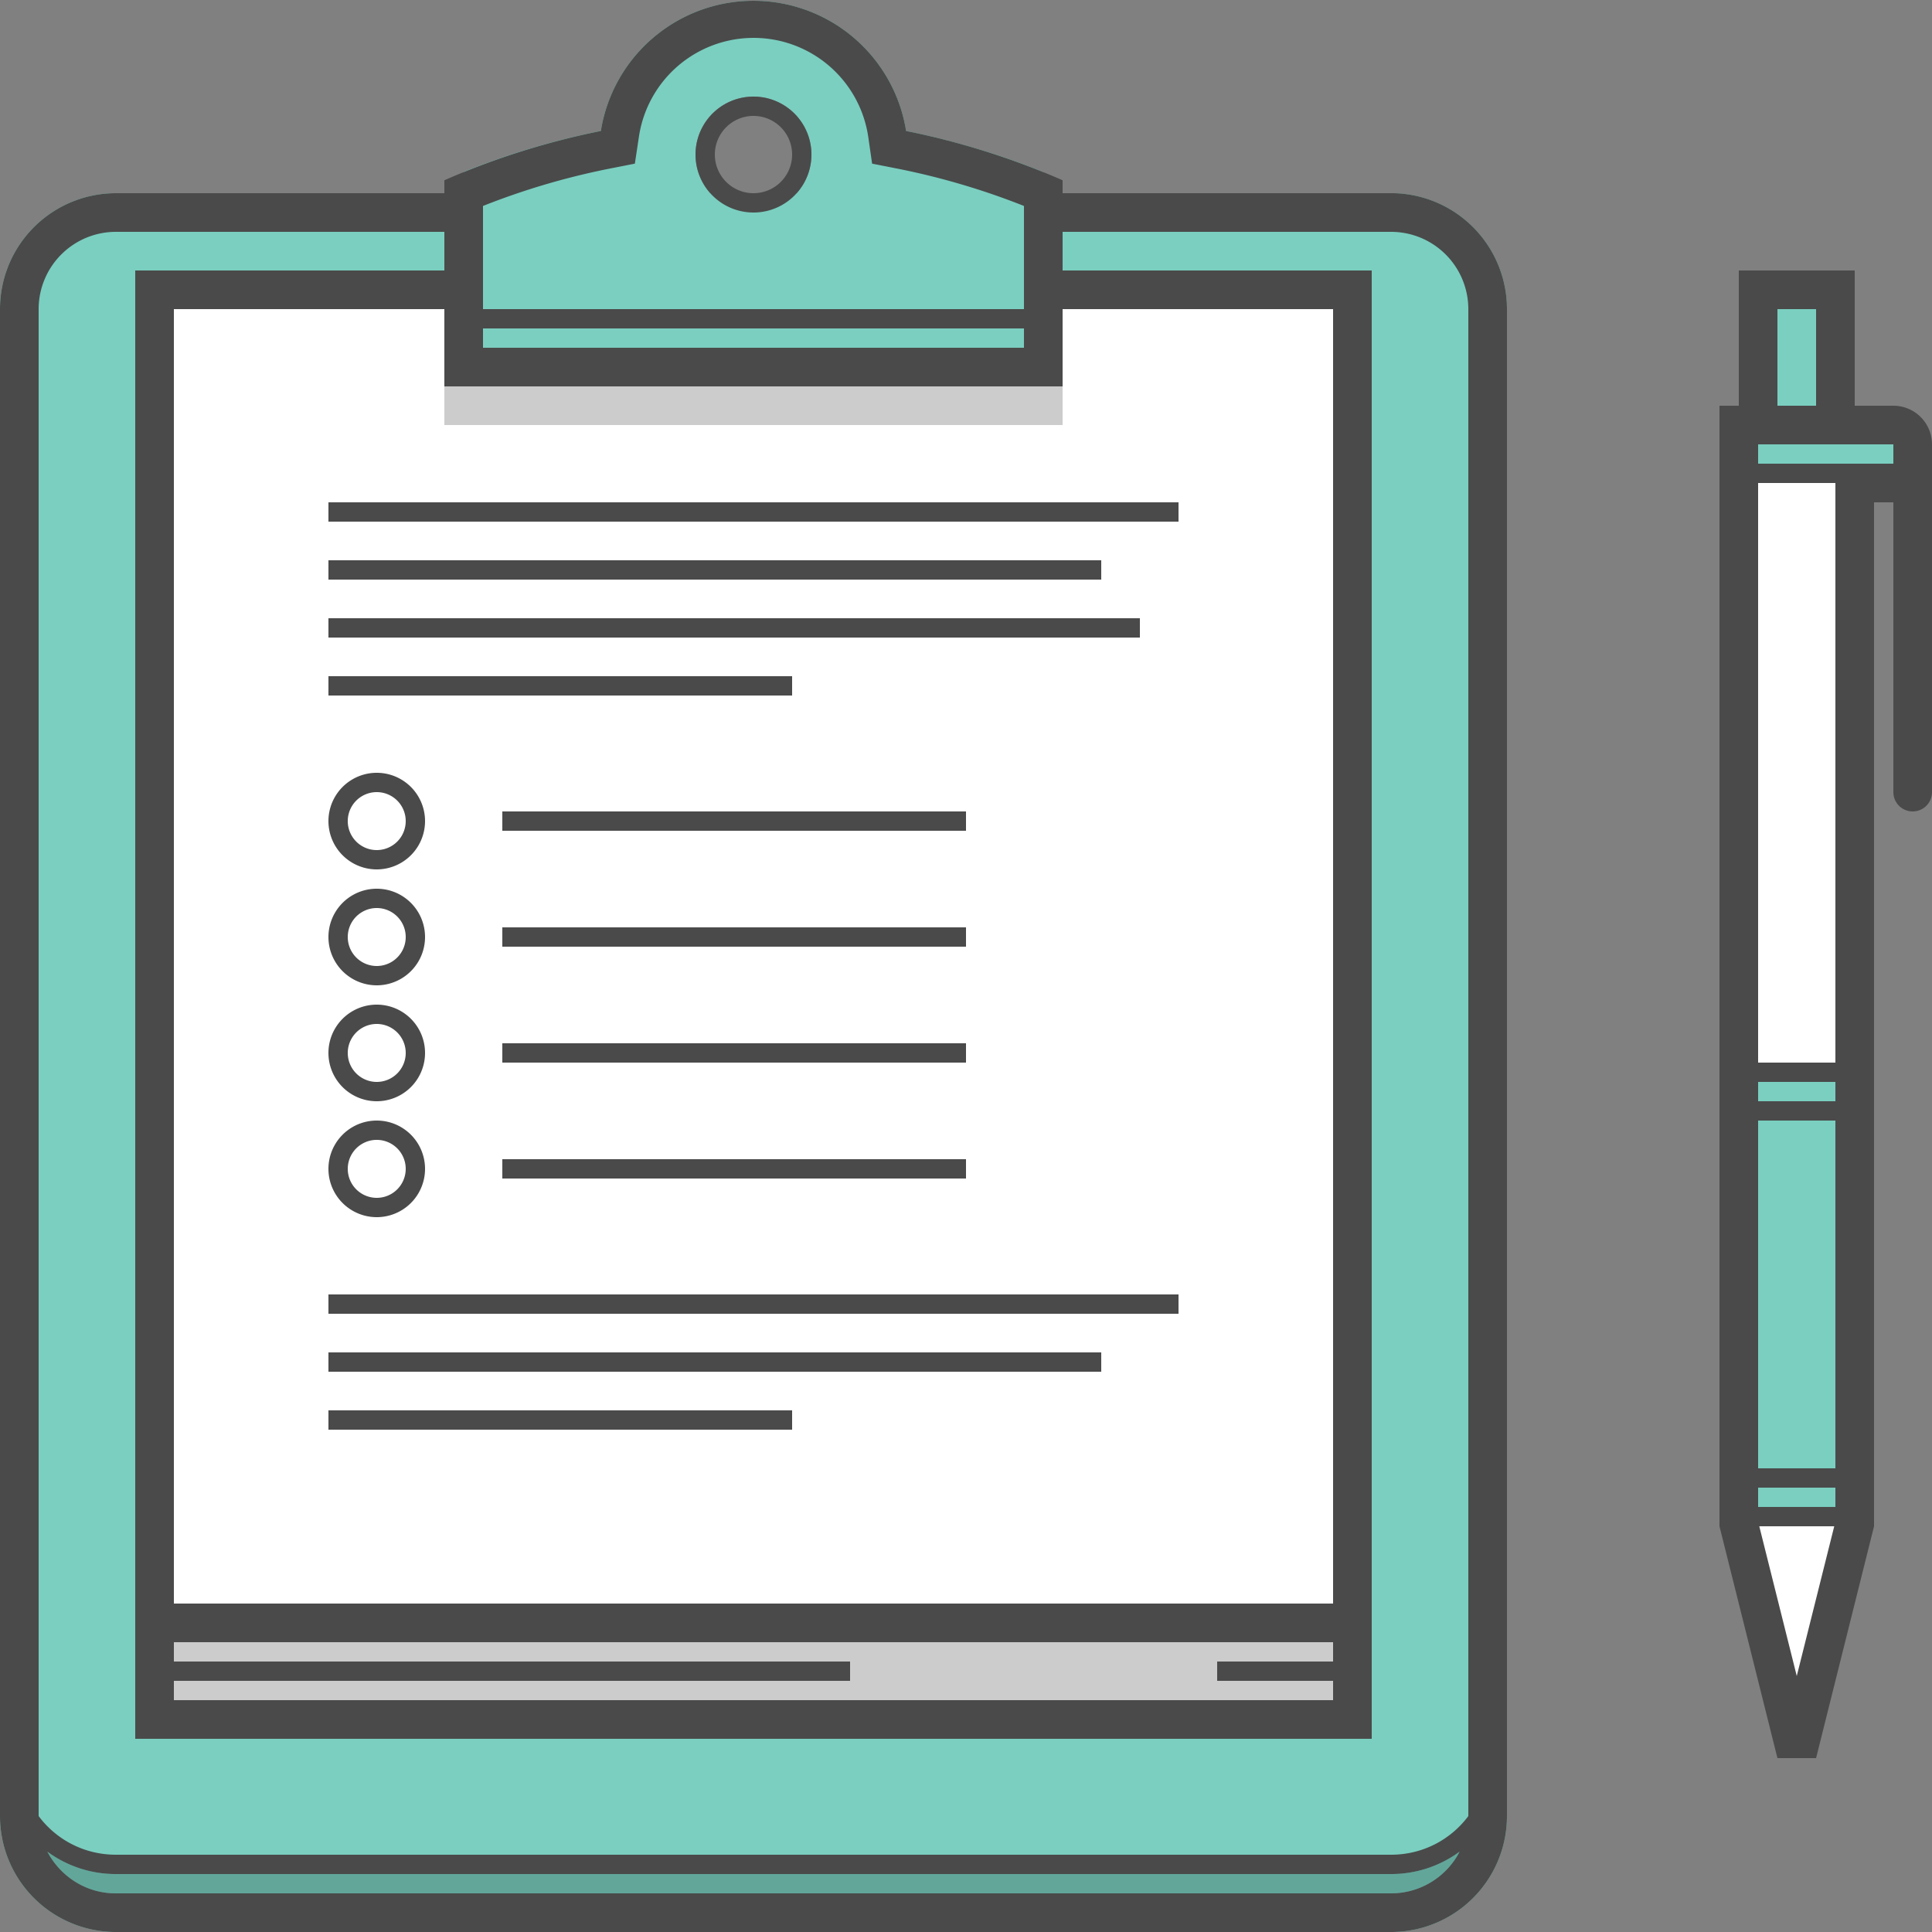 <svg xmlns="http://www.w3.org/2000/svg" width="100" height="100" viewBox="0 0 100 100" class="heroicon-form heroicon heroicons-lg">
    <rect x="0" y="0" width="100" height="100" fill="#808080" stroke="none"/>
    <path class="heroicon-form-clipboard heroicon-component-accent heroicon-component-fill" fill="#7ACFC0" d="M0 16.01A6 6 0 0 1 6 10h66a6 6 0 0 1 6 6.01v77.98a6 6 0 0 1-6 6.01H6a6 6 0 0 1-6-6.01V16.01z"></path>
    <polygon class="heroicon-form-pages heroicon-component-fill" fill="#FFFFFF" points="7 14 7 90 71 90 71 14"></polygon>
    <path class="heroicon-form-clip heroicon-component-accent heroicon-component-fill" fill="#7ACFC0" d="M24 8.9a39.7 39.7 0 0 1 7.1-2.12 8 8 0 0 1 15.8 0c2.46.5 4.83 1.2 7.1 2.13V19H24V8.9zM39 11a3 3 0 1 0 0-6 3 3 0 0 0 0 6z"></path>
    <polygon class="heroicon-form-pen-housing heroicon-component-fill" fill="#FFFFFF" points="90 22 99 22 99 25 96 25 96 79 93 90 90 79"></polygon>
    <path class="heroicon-form-pen-button heroicon-component-accent heroicon-component-fill" fill="#7ACFC0" d="M90 15h5v7s4-.24 4 0v3h-9V15z"></path>
    <rect class="heroicon-form-pen-grip heroicon-component-accent heroicon-component-fill" width="6" height="24" x="90" y="55" fill="#7ACFC0"></rect>
    <path class="heroicon-shadows" fill="#000000" d="M23 20h32v2H23v-2zM9 85h60v3H9v-3zM6 98a3.99 3.99 0 0 1-3.55-2.16c1 .73 2.22 1.16 3.54 1.16h66.02c1.32 0 2.55-.43 3.54-1.16A4 4 0 0 1 72.01 98H5.99z" opacity=".2"></path>
    <path class="heroicon-outline" fill="#4A4A4A" fill-rule="nonzero" d="M55 9.33V10h17.16A6 6 0 0 1 78 16V93.99a6 6 0 0 1-6 6.01H6a6 6 0 0 1-6-6.01V16a6 6 0 0 1 6-6h17v-.67a39.7 39.7 0 0 1 8.1-2.55 8 8 0 0 1 15.8 0A39.7 39.7 0 0 1 55 9.33zM55 14h16v76H7V14h16v-2H6a4 4 0 0 0-4 4.01V94c.91 1.22 2.36 2 4 2h66c1.64 0 3.09-.78 4-2V16.01A4 4 0 0 0 72 12H55v2zM9 16v67h60V16H55v4H23v-4H9zm10.5 47a2.5 2.5 0 1 1 0-5 2.5 2.5 0 0 1 0 5zm1.5-2.5a1.5 1.5 0 1 0-3 0 1.5 1.5 0 0 0 3 0zm5-.5h24v1H26v-1zm35 7v1H17v-1h44zm-20 6v1H17v-1h24zm-24-3h40v1H17v-1zm40-41v1H17v-1h40zm-40 3h42v1H17v-1zm24 3v1H17v-1h24zM25 17v1h28v-1H25zm0-1h28v-5.34a37.7 37.7 0 0 0-6.49-1.92l-1.37-.27-.2-1.39a6 6 0 0 0-11.87 0l-.21 1.39-1.37.27A37.7 37.7 0 0 0 25 10.66V16zm14-5a3 3 0 1 1 0-6 3 3 0 0 1 0 6zm2-3a2 2 0 1 0-4 0 2 2 0 0 0 4 0zM6 98h66a4 4 0 0 0 3.55-2.16A5.96 5.96 0 0 1 72.01 97H5.99a5.96 5.96 0 0 1-3.54-1.16c.67 1.28 2 2.16 3.54 2.16zm63-13H9v1h35v1H9v1h60v-1h-6v-1h6v-1zm21-69v-2h6v7h2a2 2 0 0 1 2 2v18a1 1 0 1 1-2 0V26h-1v53l-3 12h-2l-3-12V21h1v-5zm4 0h-2v5h2v-5zm-3 8h7v-1h-7v1zm4 1h-4v30h4V25zm-4 32h4v-1h-4v1zm4 20h-4v1h4v-1zm-2 9.75L94.94 79h-3.88L93 86.75zM95 76V58h-4v18h4zM26 54h24v1H26v-1zm-6.5 3a2.5 2.5 0 1 1 0-5 2.5 2.5 0 0 1 0 5zm1.5-2.5a1.5 1.5 0 1 0-3 0 1.5 1.5 0 0 0 3 0zm5-6.5h24v1H26v-1zm-6.5 3a2.5 2.5 0 1 1 0-5 2.5 2.5 0 0 1 0 5zm1.5-2.5a1.5 1.5 0 1 0-3 0 1.5 1.5 0 0 0 3 0zm5-6.5h24v1H26v-1zm-4 .5a2.5 2.5 0 1 1-5 0 2.5 2.5 0 0 1 5 0zM19.5 44a1.5 1.5 0 1 0 0-3 1.5 1.5 0 0 0 0 3zM17 26h44v1H17v-1z"></path>
</svg>
